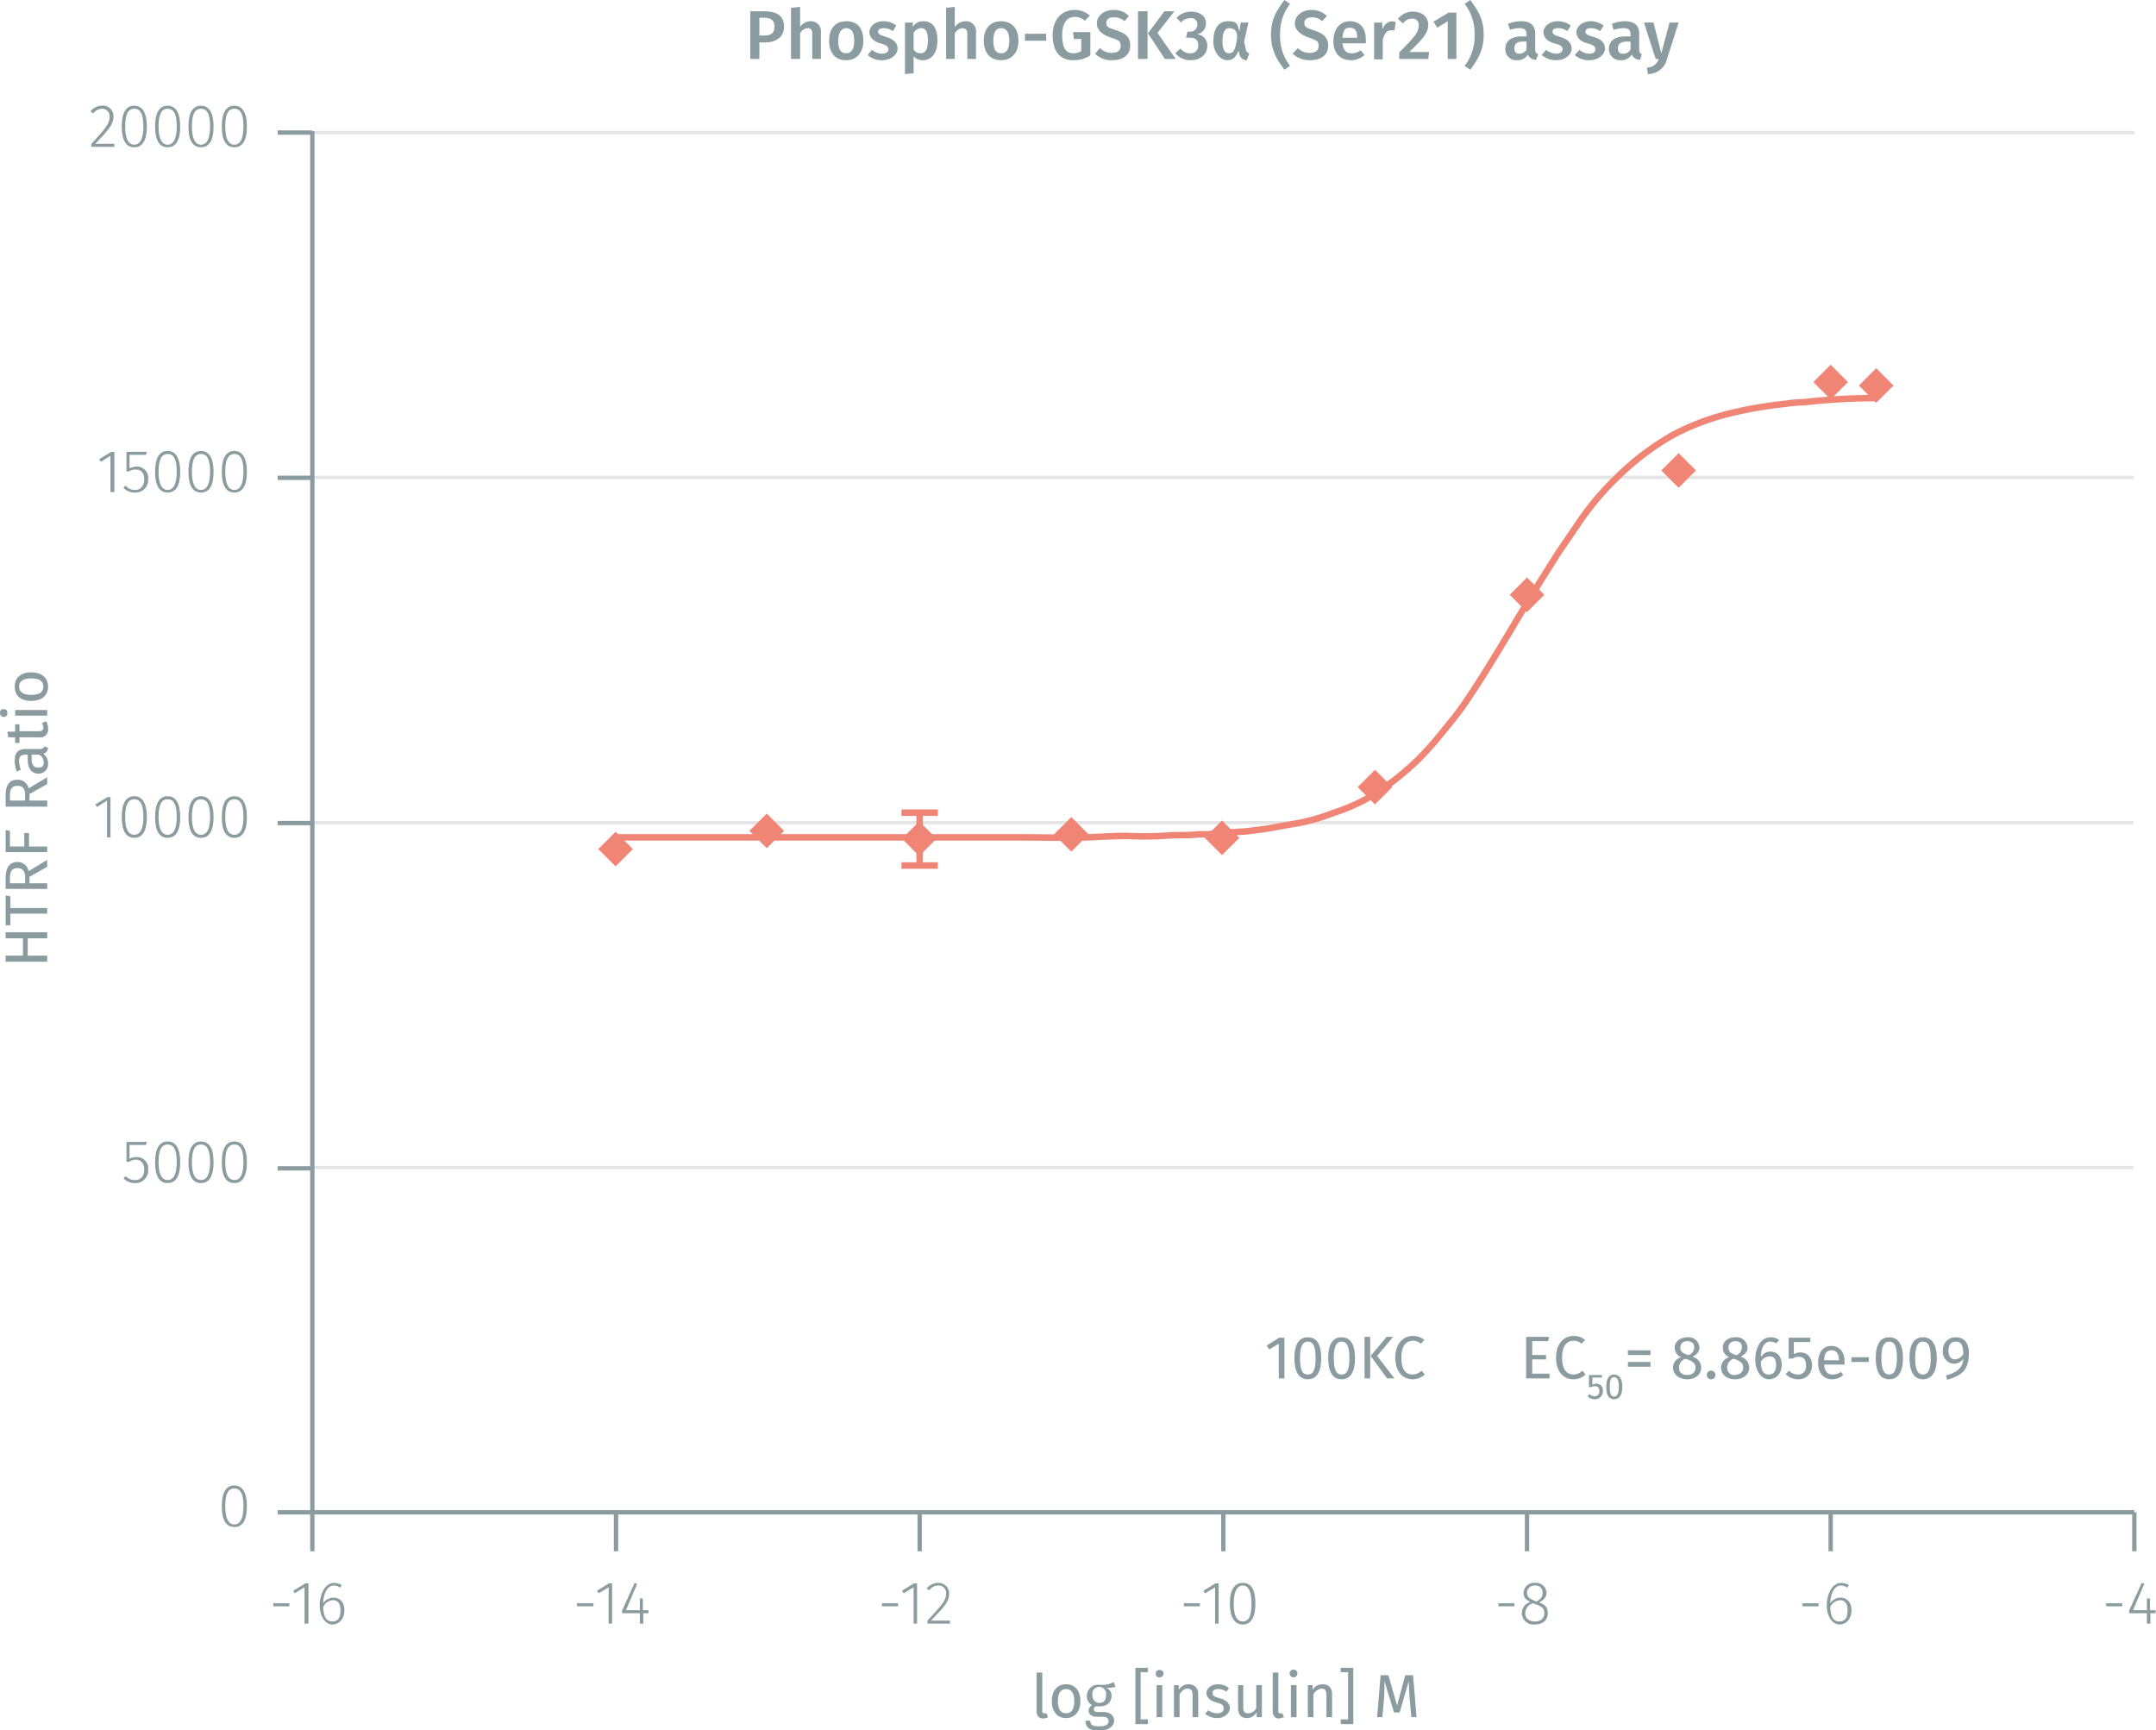 <svg xmlns="http://www.w3.org/2000/svg" xmlns:xlink="http://www.w3.org/1999/xlink" viewBox="0 0 497.7 399.4"><defs><symbol id="_5-red-diamond" data-name="5-red-diamond" viewBox="0 0 8 8"><polyline points="4 0 8 4 4 8 0 4" fill="#f08576"/></symbol></defs><title>assay-validation_gsk3-alpha-phospho-s21-3</title><line x1="71.8" y1="269.5" x2="492.5" y2="269.5" fill="none" stroke="#e5e5e5" stroke-miterlimit="10" stroke-width="0.75"/><line x1="71.8" y1="110.2" x2="492.5" y2="110.2" fill="none" stroke="#e5e5e5" stroke-miterlimit="10" stroke-width="0.75"/><line x1="71.8" y1="189.9" x2="492.5" y2="189.9" fill="none" stroke="#e5e5e5" stroke-miterlimit="10" stroke-width="0.75"/><line x1="72.2" y1="30.6" x2="492.8" y2="30.6" fill="none" stroke="#e5e5e5" stroke-miterlimit="10" stroke-width="0.75"/><g style="isolation:isolate"><path d="M182.5,5.3c0,2.5-1.9,3.7-4.4,3.7h-1.3v3.8h-2.1V1.8H178C180.8,1.8,182.5,2.9,182.5,5.3Zm-2.2,0c0-1.4-.9-2-2.3-2h-1.2V7.4H178C179.4,7.4,180.3,6.9,180.3,5.3Z" transform="translate(-1.5 0.8)" fill="#8b9ca0"/><path d="M191,6.7v6.1h-2V7c0-1-.4-1.3-1.1-1.3a2.1,2.1,0,0,0-1.7,1.2v5.9h-2.1V1l2.1-.2V5.4a2.9,2.9,0,0,1,2.4-1.3A2.3,2.3,0,0,1,191,6.7Z" transform="translate(-1.5 0.8)" fill="#8b9ca0"/><path d="M200.8,8.6c0,2.7-1.5,4.5-4,4.5s-3.9-1.7-3.9-4.5,1.4-4.5,4-4.5S200.8,5.8,200.8,8.6Zm-5.8,0c0,2,.6,2.9,1.8,2.9s1.9-.9,1.9-2.9-.7-2.9-1.8-2.9S195,6.6,195,8.6Z" transform="translate(-1.5 0.8)" fill="#8b9ca0"/><path d="M208.4,5.1l-.8,1.3a3.5,3.5,0,0,0-2.1-.7c-.8,0-1.3.3-1.3.8s.4.8,1.8,1.2,2.7,1.2,2.7,2.7-1.6,2.7-3.6,2.7a4.7,4.7,0,0,1-3.3-1.2l1-1.2a3.6,3.6,0,0,0,2.3.9c.9,0,1.5-.4,1.5-1s-.4-1-1.9-1.4-2.5-1.4-2.5-2.6,1.2-2.5,3.2-2.5A4.9,4.9,0,0,1,208.4,5.1Z" transform="translate(-1.5 0.8)" fill="#8b9ca0"/><path d="M217.9,8.6c0,2.6-1.2,4.5-3.4,4.5a2.7,2.7,0,0,1-2.1-.9v3.9l-2,.2V4.4h1.8v1a2.8,2.8,0,0,1,2.4-1.3C217,4.1,217.9,5.9,217.9,8.6Zm-2.2,0c0-2.1-.5-2.9-1.6-2.9a2.2,2.2,0,0,0-1.7,1.1v3.8a1.8,1.8,0,0,0,1.6.9C215.1,11.5,215.7,10.6,215.7,8.6Z" transform="translate(-1.5 0.8)" fill="#8b9ca0"/><path d="M226.8,6.7v6.1h-2V7c0-1-.5-1.3-1.1-1.3a2.4,2.4,0,0,0-1.8,1.2v5.9h-2V1l2-.2V5.4a3.3,3.3,0,0,1,2.5-1.3A2.3,2.3,0,0,1,226.8,6.7Z" transform="translate(-1.5 0.8)" fill="#8b9ca0"/><path d="M236.6,8.6c0,2.7-1.5,4.5-4,4.5s-4-1.7-4-4.5,1.5-4.5,4-4.5S236.6,5.8,236.6,8.6Zm-5.8,0c0,2,.6,2.9,1.8,2.9s1.9-.9,1.9-2.9-.7-2.9-1.9-2.9S230.8,6.6,230.8,8.6Z" transform="translate(-1.5 0.8)" fill="#8b9ca0"/><path d="M243,7V8.6h-4.9V7Z" transform="translate(-1.5 0.8)" fill="#8b9ca0"/><path d="M253.1,2.8,251.9,4a3.2,3.2,0,0,0-2.3-.9c-1.6,0-2.9,1.2-2.9,4.2s.9,4.2,2.6,4.2a3.7,3.7,0,0,0,1.8-.5V8.2h-1.7l-.2-1.6h4V12a7.1,7.1,0,0,1-3.9,1.1c-3.1,0-4.8-2-4.8-5.8s2.3-5.8,5-5.8A5.3,5.3,0,0,1,253.1,2.8Z" transform="translate(-1.5 0.8)" fill="#8b9ca0"/><path d="M262.1,2.9l-1,1.2a3.5,3.5,0,0,0-2.5-.9c-1,0-1.7.4-1.7,1.3s.4,1.1,2.3,1.7,3.2,1.4,3.2,3.5-1.5,3.4-4.2,3.4a5.3,5.3,0,0,1-3.9-1.5l1.1-1.3a3.9,3.9,0,0,0,2.8,1.1c1.2,0,2-.5,2-1.6s-.4-1.3-2.2-1.9-3.3-1.6-3.3-3.3,1.6-3.1,3.8-3.1A4.7,4.7,0,0,1,262.1,2.9Z" transform="translate(-1.5 0.8)" fill="#8b9ca0"/><path d="M264.2,12.8V1.8h2.2v11Zm8.7,0h-2.5l-3.9-5.9,3.8-5.1h2.3l-3.9,5Z" transform="translate(-1.5 0.8)" fill="#8b9ca0"/><path d="M279.9,4.6a2.5,2.5,0,0,1-2.1,2.5,2.6,2.6,0,0,1,2.4,2.7c0,1.8-1.4,3.3-3.9,3.3a4.6,4.6,0,0,1-3.5-1.6l1.2-1.1a2.8,2.8,0,0,0,2.2,1.1,1.7,1.7,0,0,0,1.9-1.8c0-1.3-.7-1.8-1.9-1.8h-.9l.3-1.4h.6a1.6,1.6,0,0,0,1.7-1.6,1.4,1.4,0,0,0-1.6-1.5,3,3,0,0,0-2.2,1l-1-1.1a4.5,4.5,0,0,1,3.4-1.4C278.7,1.9,279.9,3.1,279.9,4.6Z" transform="translate(-1.5 0.8)" fill="#8b9ca0"/><path d="M287.6,6.5l.3-2.1h1.8l-1,4.4.4,1.8a1.1,1.1,0,0,0,.8.9l-.6,1.6a1.7,1.7,0,0,1-1.7-1.5l-.2-.7c-.5,1.3-1.2,2.2-2.6,2.2s-3.2-1.5-3.2-4.4,1.2-4.6,3.4-4.6S287.2,4.9,287.6,6.5Zm-3.9,2.2c0,2,.6,2.8,1.5,2.8s1.4-.5,1.8-3-.9-2.8-1.8-2.8S283.7,6.7,283.7,8.7Z" transform="translate(-1.5 0.8)" fill="#8b9ca0"/><path d="M297,7.2a11.1,11.1,0,0,0,2.3,7.2l-1.3.9c-1.6-2.2-3.1-4.3-3.1-8.1s1.5-5.8,3.1-8l1.3.9A11,11,0,0,0,297,7.2Z" transform="translate(-1.5 0.8)" fill="#8b9ca0"/><path d="M307.8,2.9l-1.1,1.2a3.2,3.2,0,0,0-2.4-.9c-1,0-1.7.4-1.7,1.3s.4,1.1,2.2,1.7,3.3,1.4,3.3,3.5-1.5,3.4-4.2,3.4a5.8,5.8,0,0,1-4-1.5l1.2-1.3a3.8,3.8,0,0,0,2.8,1.1c1.2,0,2-.5,2-1.6s-.5-1.3-2.2-1.9-3.3-1.6-3.3-3.3,1.6-3.1,3.8-3.1A4.9,4.9,0,0,1,307.8,2.9Z" transform="translate(-1.5 0.8)" fill="#8b9ca0"/><path d="M316.8,9.2h-5.4c.2,1.8,1,2.3,2.1,2.3a3.3,3.3,0,0,0,2.1-.7l.9,1.1a4.8,4.8,0,0,1-3.1,1.2c-2.7,0-4.1-1.8-4.1-4.4s1.4-4.6,3.8-4.6,3.7,1.6,3.7,4.3Zm-2-1.4c0-1.4-.5-2.2-1.7-2.2s-1.5.6-1.7,2.3h3.4Z" transform="translate(-1.5 0.8)" fill="#8b9ca0"/><path d="M323.7,4.3l-.3,1.9h-.8c-1,0-1.5.8-1.9,2.2v4.5h-2V4.4h1.8l.2,1.6a2.4,2.4,0,0,1,2.2-1.9Z" transform="translate(-1.5 0.8)" fill="#8b9ca0"/><path d="M331.2,4.9c0,1.8-1.1,3.2-4.4,6.3h4.6l-.2,1.6h-6.7V11.3c3.7-3.7,4.5-4.7,4.5-6.2a1.4,1.4,0,0,0-1.5-1.6,2.5,2.5,0,0,0-2.1,1.1l-1.2-1a4.1,4.1,0,0,1,3.5-1.7C329.9,1.9,331.2,3.2,331.2,4.9Z" transform="translate(-1.5 0.8)" fill="#8b9ca0"/><path d="M335.7,12.8V4.1l-2.4,1.5-.9-1.4,3.5-2.1h1.8V12.8Z" transform="translate(-1.5 0.8)" fill="#8b9ca0"/><path d="M344,7.2c0,3.8-1.5,5.9-3.1,8.1l-1.3-.9a11.1,11.1,0,0,0,2.3-7.2A11,11,0,0,0,339.6.1l1.3-.9C342.5,1.4,344,3.4,344,7.2Z" transform="translate(-1.5 0.8)" fill="#8b9ca0"/><path d="M356.6,11.7l-.5,1.3a2,2,0,0,1-1.9-1.2,2.8,2.8,0,0,1-2.5,1.3,2.5,2.5,0,0,1-2.7-2.6c0-1.9,1.4-2.9,3.8-2.9h1.1V7.2c0-1.1-.5-1.5-1.6-1.5a6.4,6.4,0,0,0-2.2.4l-.5-1.4a8.5,8.5,0,0,1,3.1-.6c2.2,0,3.2,1.1,3.2,2.9v3.6C355.9,11.3,356.1,11.5,356.6,11.7Zm-2.7-1.1V8.8H353c-1.3,0-1.9.5-1.9,1.5s.4,1.3,1.2,1.3A1.9,1.9,0,0,0,353.9,10.6Z" transform="translate(-1.5 0.8)" fill="#8b9ca0"/><path d="M364.1,5.1l-.8,1.3a3.5,3.5,0,0,0-2.1-.7c-.9,0-1.3.3-1.3.8s.3.8,1.7,1.2,2.7,1.2,2.7,2.7-1.6,2.7-3.5,2.7a5,5,0,0,1-3.4-1.2l1-1.2a4.1,4.1,0,0,0,2.3.9c.9,0,1.5-.4,1.5-1s-.3-1-1.9-1.4-2.5-1.4-2.5-2.6,1.3-2.5,3.3-2.5A4.9,4.9,0,0,1,364.1,5.1Z" transform="translate(-1.5 0.8)" fill="#8b9ca0"/><path d="M371.7,5.1l-.8,1.3a3.5,3.5,0,0,0-2.1-.7c-.9,0-1.3.3-1.3.8s.3.8,1.8,1.2,2.7,1.2,2.7,2.7-1.7,2.7-3.6,2.7a5,5,0,0,1-3.4-1.2l1.1-1.2a3.6,3.6,0,0,0,2.2.9c1,0,1.5-.4,1.5-1s-.3-1-1.9-1.4-2.5-1.4-2.5-2.6,1.3-2.5,3.3-2.5A4.9,4.9,0,0,1,371.7,5.1Z" transform="translate(-1.5 0.8)" fill="#8b9ca0"/><path d="M380.5,11.7l-.4,1.3a2,2,0,0,1-1.9-1.2,2.9,2.9,0,0,1-2.5,1.3,2.6,2.6,0,0,1-2.8-2.6c0-1.9,1.4-2.9,3.9-2.9h1.1V7.2c0-1.1-.5-1.5-1.6-1.5a7.4,7.4,0,0,0-2.3.4l-.4-1.4a8.4,8.4,0,0,1,3-.6c2.3,0,3.3,1.1,3.3,2.9v3.6C379.9,11.3,380.1,11.5,380.5,11.7Zm-2.6-1.1V8.8H377c-1.3,0-2,.5-2,1.5s.4,1.3,1.2,1.3A1.9,1.9,0,0,0,377.9,10.6Z" transform="translate(-1.5 0.8)" fill="#8b9ca0"/><path d="M381.9,16.3l-.2-1.5a2.8,2.8,0,0,0,2.7-2h-.7L381,4.4h2.2l1.8,7.1,1.9-7.1H389l-2.7,8.5A4.5,4.5,0,0,1,381.9,16.3Z" transform="translate(-1.5 0.8)" fill="#8b9ca0"/></g><line x1="72.1" y1="349.1" x2="492.7" y2="349.1" fill="none" stroke="#8b9ca0" stroke-miterlimit="10"/><line x1="72.1" y1="349.1" x2="72.1" y2="358.1" fill="none" stroke="#8b9ca0" stroke-miterlimit="10"/><g style="isolation:isolate"><path d="M68.3,369.3v.7H64.6v-.7Z" transform="translate(-1.5 0.8)" fill="#8b9ca0"/><path d="M71.8,374v-8.4L69.5,367l-.3-.6,2.8-1.7h.7V374Z" transform="translate(-1.5 0.8)" fill="#8b9ca0"/><path d="M81,370.9c0,2-1.2,3.3-2.8,3.3s-2.9-1.9-2.9-4.4,1.2-5.2,3.3-5.2a3.5,3.5,0,0,1,1.8.5l-.4.6a2.4,2.4,0,0,0-1.4-.5c-1.5,0-2.4,1.7-2.5,4.1a2.9,2.9,0,0,1,2.4-1.3C79.8,368,81,368.9,81,370.9Zm-.9,0c0-1.6-.7-2.3-1.7-2.3a2.6,2.6,0,0,0-2.3,1.6c.1,2,.6,3.3,2.1,3.3S80.1,372.4,80.1,370.9Z" transform="translate(-1.5 0.8)" fill="#8b9ca0"/></g><line x1="142.2" y1="349.1" x2="142.2" y2="358.1" fill="none" stroke="#8b9ca0" stroke-miterlimit="10"/><g style="isolation:isolate"><path d="M138.5,369.3v.7h-3.8v-.7Z" transform="translate(-1.5 0.8)" fill="#8b9ca0"/><path d="M142,374v-8.4l-2.3,1.4-.4-.6,2.8-1.7h.7V374Z" transform="translate(-1.5 0.8)" fill="#8b9ca0"/><path d="M150,371.6V374h-.8v-2.4h-4.1V371l2.9-6.4.6.2-2.6,6.1h3.2v-2.7h.7v2.7h1.3v.7Z" transform="translate(-1.5 0.8)" fill="#8b9ca0"/></g><line x1="212.3" y1="349.1" x2="212.3" y2="358.1" fill="none" stroke="#8b9ca0" stroke-miterlimit="10"/><g style="isolation:isolate"><path d="M208.8,369.3v.7h-3.7v-.7Z" transform="translate(-1.5 0.8)" fill="#8b9ca0"/><path d="M212.4,374v-8.4l-2.3,1.4-.4-.6,2.8-1.7h.7V374Z" transform="translate(-1.5 0.8)" fill="#8b9ca0"/><path d="M220.6,367c0,1.9-1,3-4.2,6.3h4.4v.7h-5.2v-.7c3.4-3.7,4.3-4.6,4.3-6.3a1.7,1.7,0,0,0-1.8-1.8,2.6,2.6,0,0,0-2.1,1.1l-.6-.4a3.4,3.4,0,0,1,2.7-1.3A2.4,2.4,0,0,1,220.6,367Z" transform="translate(-1.5 0.8)" fill="#8b9ca0"/></g><line x1="282.4" y1="349.1" x2="282.4" y2="358.1" fill="none" stroke="#8b9ca0" stroke-miterlimit="10"/><g style="isolation:isolate"><path d="M278.5,369.3v.7h-3.7v-.7Z" transform="translate(-1.5 0.8)" fill="#8b9ca0"/><path d="M282,374v-8.4l-2.3,1.4-.4-.6,2.8-1.7h.7V374Z" transform="translate(-1.5 0.8)" fill="#8b9ca0"/><path d="M291.3,369.4c0,3.1-1,4.8-2.9,4.8s-3-1.7-3-4.8,1-4.8,3-4.8S291.3,366.2,291.3,369.4Zm-5,0c0,2.8.7,4.1,2.1,4.1s2-1.3,2-4.1-.7-4.2-2-4.2S286.3,366.5,286.3,369.4Z" transform="translate(-1.5 0.8)" fill="#8b9ca0"/></g><line x1="352.5" y1="349.1" x2="352.5" y2="358.1" fill="none" stroke="#8b9ca0" stroke-miterlimit="10"/><g style="isolation:isolate"><path d="M351.1,369.3v.7h-3.7v-.7Z" transform="translate(-1.5 0.8)" fill="#8b9ca0"/><path d="M358.8,371.6c0,1.6-1.2,2.6-3,2.6a2.7,2.7,0,0,1-3-2.6,2.7,2.7,0,0,1,2-2.6c-1.1-.5-1.6-1.1-1.6-2.1a2.4,2.4,0,0,1,2.6-2.3,2.4,2.4,0,0,1,2.7,2.3c0,1-.6,1.6-1.7,2.2C358.2,369.6,358.8,370.3,358.8,371.6Zm-.8,0c0-1.1-.6-1.6-2.1-2.1l-.5-.2a2.4,2.4,0,0,0-1.8,2.3c0,1.2.9,1.9,2.2,1.9S358,372.8,358,371.6Zm-2.3-2.9.5.2c1-.6,1.4-1.1,1.4-2a1.6,1.6,0,0,0-1.8-1.7,1.7,1.7,0,0,0-1.8,1.7C354,367.8,354.5,368.2,355.7,368.7Z" transform="translate(-1.5 0.8)" fill="#8b9ca0"/></g><line x1="422.6" y1="349.1" x2="422.6" y2="358.1" fill="none" stroke="#8b9ca0" stroke-miterlimit="10"/><g style="isolation:isolate"><path d="M421.3,369.3v.7h-3.7v-.7Z" transform="translate(-1.5 0.8)" fill="#8b9ca0"/><path d="M428.9,370.9c0,2-1.2,3.3-2.8,3.3s-2.9-1.9-2.9-4.4,1.2-5.2,3.3-5.2a3.5,3.5,0,0,1,1.8.5l-.4.6a2.4,2.4,0,0,0-1.4-.5c-1.5,0-2.4,1.7-2.5,4.1a2.9,2.9,0,0,1,2.4-1.3C427.7,368,428.9,368.9,428.9,370.9Zm-.9,0c0-1.6-.7-2.3-1.7-2.3a2.6,2.6,0,0,0-2.3,1.6c.1,2,.6,3.3,2.1,3.3S428,372.4,428,370.9Z" transform="translate(-1.5 0.8)" fill="#8b9ca0"/></g><line x1="492.7" y1="349.1" x2="492.7" y2="358.1" fill="none" stroke="#8b9ca0" stroke-miterlimit="10"/><g style="isolation:isolate"><path d="M491.4,369.3v.7h-3.7v-.7Z" transform="translate(-1.5 0.8)" fill="#8b9ca0"/><path d="M497.9,371.6V374h-.8v-2.4H493V371l2.9-6.4.6.2-2.6,6.1h3.2v-2.7h.7v2.7h1.3v.7Z" transform="translate(-1.5 0.8)" fill="#8b9ca0"/></g><line x1="72.1" y1="349.1" x2="72.1" y2="30.3" fill="none" stroke="#8b9ca0" stroke-miterlimit="10"/><line x1="72.1" y1="349.1" x2="64.1" y2="349.1" fill="none" stroke="#8b9ca0" stroke-miterlimit="10"/><g style="isolation:isolate"><path d="M58.5,346.9c0,3.2-1,4.8-2.9,4.8s-2.9-1.6-2.9-4.8,1-4.8,2.9-4.8S58.5,343.8,58.5,346.9Zm-5,0c0,2.9.8,4.2,2.1,4.2s2.1-1.3,2.1-4.2-.7-4.1-2.1-4.1S53.5,344,53.5,346.9Z" transform="translate(-1.5 0.8)" fill="#8b9ca0"/></g><line x1="72.1" y1="269.7" x2="64.1" y2="269.7" fill="none" stroke="#8b9ca0" stroke-miterlimit="10"/><g style="isolation:isolate"><path d="M31.4,263.5v3.2a2.9,2.9,0,0,1,1.6-.4,2.6,2.6,0,0,1,2.7,2.9,2.9,2.9,0,0,1-3,3.1,3.5,3.5,0,0,1-2.7-1.1l.5-.5a2.9,2.9,0,0,0,2.2.9c1.3,0,2.1-.9,2.1-2.4s-.8-2.3-1.9-2.3a2.8,2.8,0,0,0-1.6.5h-.6v-4.6h4.7l-.2.7Z" transform="translate(-1.5 0.8)" fill="#8b9ca0"/><path d="M43.1,267.5c0,3.2-1,4.8-2.9,4.8s-2.9-1.6-2.9-4.8,1-4.8,2.9-4.8S43.1,264.3,43.1,267.5Zm-5,0c0,2.9.8,4.1,2.1,4.1s2.1-1.2,2.1-4.1-.7-4.1-2.1-4.1S38.1,264.6,38.1,267.5Z" transform="translate(-1.5 0.8)" fill="#8b9ca0"/><path d="M50.8,267.5c0,3.2-1,4.8-2.9,4.8s-2.9-1.6-2.9-4.8,1-4.8,2.9-4.8S50.8,264.3,50.8,267.5Zm-5,0c0,2.9.8,4.1,2.1,4.1s2.1-1.2,2.1-4.1-.7-4.1-2.1-4.1S45.8,264.6,45.8,267.5Z" transform="translate(-1.5 0.8)" fill="#8b9ca0"/><path d="M58.5,267.5c0,3.2-1,4.8-2.9,4.8s-2.9-1.6-2.9-4.8,1-4.8,2.9-4.8S58.5,264.3,58.5,267.5Zm-5,0c0,2.9.8,4.1,2.1,4.1s2.1-1.2,2.1-4.1-.7-4.1-2.1-4.1S53.5,264.6,53.5,267.5Z" transform="translate(-1.5 0.8)" fill="#8b9ca0"/></g><line x1="72.1" y1="190" x2="64.1" y2="190" fill="none" stroke="#8b9ca0" stroke-miterlimit="10"/><g style="isolation:isolate"><path d="M26.2,192.5V184l-2.3,1.5-.4-.6,2.8-1.7H27v9.3Z" transform="translate(-1.5 0.8)" fill="#8b9ca0"/><path d="M35.4,187.8c0,3.2-1,4.8-2.9,4.8s-2.9-1.6-2.9-4.8,1-4.8,2.9-4.8S35.4,184.7,35.4,187.8Zm-5,0c0,2.9.8,4.1,2.1,4.1s2.1-1.2,2.1-4.1-.7-4.1-2.1-4.1S30.4,184.9,30.4,187.8Z" transform="translate(-1.5 0.8)" fill="#8b9ca0"/><path d="M43.1,187.8c0,3.2-1,4.8-2.9,4.8s-2.9-1.6-2.9-4.8,1-4.8,2.9-4.8S43.1,184.7,43.1,187.8Zm-5,0c0,2.9.8,4.1,2.1,4.1s2.1-1.2,2.1-4.1-.7-4.1-2.1-4.1S38.1,184.9,38.1,187.8Z" transform="translate(-1.5 0.8)" fill="#8b9ca0"/><path d="M50.8,187.8c0,3.2-1,4.8-2.9,4.8S45,191,45,187.8s1-4.8,2.9-4.8S50.8,184.7,50.8,187.8Zm-5,0c0,2.9.8,4.1,2.1,4.1s2.1-1.2,2.1-4.1-.7-4.1-2.1-4.1S45.8,184.9,45.8,187.8Z" transform="translate(-1.5 0.8)" fill="#8b9ca0"/><path d="M58.5,187.8c0,3.2-1,4.8-2.9,4.8s-2.9-1.6-2.9-4.8,1-4.8,2.9-4.8S58.5,184.7,58.5,187.8Zm-5,0c0,2.9.8,4.1,2.1,4.1s2.1-1.2,2.1-4.1-.7-4.1-2.1-4.1S53.5,184.9,53.5,187.8Z" transform="translate(-1.5 0.8)" fill="#8b9ca0"/></g><line x1="72.1" y1="110.3" x2="64.1" y2="110.3" fill="none" stroke="#8b9ca0" stroke-miterlimit="10"/><g style="isolation:isolate"><path d="M27,112.8v-8.4l-2.2,1.4-.4-.6,2.8-1.7h.7v9.3Z" transform="translate(-1.5 0.8)" fill="#8b9ca0"/><path d="M31.4,104.2v3.1a4.2,4.2,0,0,1,1.6-.4,2.6,2.6,0,0,1,2.7,2.9,2.9,2.9,0,0,1-3,3.1,3.5,3.5,0,0,1-2.7-1.1l.5-.5a2.7,2.7,0,0,0,2.2,1c1.3,0,2.1-1,2.1-2.5s-.8-2.2-1.9-2.2a2.7,2.7,0,0,0-1.6.4h-.6v-4.5h4.7l-.2.7Z" transform="translate(-1.5 0.8)" fill="#8b9ca0"/><path d="M43.1,108.1c0,3.2-1,4.8-2.9,4.8s-2.9-1.6-2.9-4.8,1-4.8,2.9-4.8S43.1,105,43.1,108.1Zm-5,0c0,2.9.8,4.2,2.1,4.2s2.1-1.3,2.1-4.2-.7-4.1-2.1-4.1S38.1,105.3,38.1,108.1Z" transform="translate(-1.5 0.8)" fill="#8b9ca0"/><path d="M50.8,108.1c0,3.2-1,4.8-2.9,4.8s-2.9-1.6-2.9-4.8,1-4.8,2.9-4.8S50.8,105,50.8,108.1Zm-5,0c0,2.9.8,4.2,2.1,4.2S50,111,50,108.1s-.7-4.1-2.1-4.1S45.8,105.3,45.8,108.1Z" transform="translate(-1.5 0.8)" fill="#8b9ca0"/><path d="M58.5,108.1c0,3.2-1,4.8-2.9,4.8s-2.9-1.6-2.9-4.8,1-4.8,2.9-4.8S58.5,105,58.5,108.1Zm-5,0c0,2.9.8,4.2,2.1,4.2s2.1-1.3,2.1-4.2S57,104,55.6,104,53.5,105.3,53.5,108.1Z" transform="translate(-1.5 0.8)" fill="#8b9ca0"/></g><line x1="72.1" y1="30.6" x2="64.1" y2="30.6" fill="none" stroke="#8b9ca0" stroke-miterlimit="10"/><g style="isolation:isolate"><path d="M27.7,26.1c0,1.8-1.1,3-4.2,6.3h4.4v.7H22.6v-.7c3.4-3.7,4.2-4.7,4.2-6.3a1.7,1.7,0,0,0-1.7-1.8A2.6,2.6,0,0,0,23,25.4l-.6-.5a3.4,3.4,0,0,1,2.7-1.3A2.4,2.4,0,0,1,27.7,26.1Z" transform="translate(-1.5 0.8)" fill="#8b9ca0"/><path d="M35.4,28.4c0,3.2-1,4.8-2.9,4.8s-2.9-1.6-2.9-4.8,1-4.8,2.9-4.8S35.4,25.3,35.4,28.4Zm-5,0c0,2.9.8,4.2,2.1,4.2s2.1-1.3,2.1-4.2-.7-4.1-2.1-4.1S30.4,25.5,30.4,28.4Z" transform="translate(-1.5 0.8)" fill="#8b9ca0"/><path d="M43.1,28.4c0,3.2-1,4.8-2.9,4.8s-2.9-1.6-2.9-4.8,1-4.8,2.9-4.8S43.1,25.3,43.1,28.4Zm-5,0c0,2.9.8,4.2,2.1,4.2s2.1-1.3,2.1-4.2-.7-4.1-2.1-4.1S38.1,25.5,38.1,28.4Z" transform="translate(-1.5 0.8)" fill="#8b9ca0"/><path d="M50.8,28.4c0,3.2-1,4.8-2.9,4.8S45,31.6,45,28.4s1-4.8,2.9-4.8S50.8,25.3,50.8,28.4Zm-5,0c0,2.9.8,4.2,2.1,4.2S50,31.3,50,28.4s-.7-4.1-2.1-4.1S45.8,25.5,45.8,28.4Z" transform="translate(-1.5 0.8)" fill="#8b9ca0"/><path d="M58.5,28.4c0,3.2-1,4.8-2.9,4.8s-2.9-1.6-2.9-4.8,1-4.8,2.9-4.8S58.5,25.3,58.5,28.4Zm-5,0c0,2.9.8,4.2,2.1,4.2s2.1-1.3,2.1-4.2-.7-4.1-2.1-4.1S53.5,25.5,53.5,28.4Z" transform="translate(-1.5 0.8)" fill="#8b9ca0"/></g><line x1="212.3" y1="187.6" x2="212.3" y2="199.8" fill="none" stroke="#f08576" stroke-miterlimit="10" stroke-width="1.5"/><line x1="208.1" y1="187.6" x2="216.5" y2="187.6" fill="none" stroke="#f08576" stroke-miterlimit="10" stroke-width="1.5"/><line x1="208.1" y1="199.8" x2="216.5" y2="199.8" fill="none" stroke="#f08576" stroke-miterlimit="10" stroke-width="1.5"/><path d="M434.6,91.1a146.6,146.6,0,0,0-16.2.9c-1.3.1-2.6.1-3.9.3l-4.1.5c-2.6.4-5.2.8-7.7,1.4a57.3,57.3,0,0,0-15,5.4,61.7,61.7,0,0,0-12.3,9.2,66.5,66.5,0,0,0-10,11.9l-4.3,6.3-4.4,7c-5.8,9.3-11.1,18.9-17.3,27.9-1.5,2.2-3.2,4.2-4.9,6.3a75.7,75.7,0,0,1-5.3,6,60,60,0,0,1-12.8,9.7,45.5,45.5,0,0,1-7.2,3,48.3,48.3,0,0,1-7.4,2.2l-7.9,1.4-3.8.5c-1.3.2-2.6.2-4,.3l-4,.3-1.7.2h-2.3c-2.5.3-4.9.1-7.4.3a75.1,75.1,0,0,1-8.2.1c-2.7-.1-5.2.1-7.9.2-5.7.3-11.4.1-17.1.1H143.8" transform="translate(-1.5 0.8)" fill="none" stroke="#f08576" stroke-miterlimit="10" stroke-width="1.5"/><g style="isolation:isolate"><path d="M296.7,317.4v-8l-2.2,1.3-.6-.9,2.9-1.8H298v9.4Z" transform="translate(-1.5 0.8)" fill="#8b9ca0"/><path d="M306.5,312.7c0,3.1-1,4.9-3.1,4.9s-3.1-1.8-3.1-4.9,1-4.8,3.1-4.8S306.5,309.6,306.5,312.7Zm-4.9,0c0,2.8.6,3.8,1.8,3.8s1.8-1,1.8-3.8-.6-3.8-1.8-3.8S301.6,310,301.6,312.7Z" transform="translate(-1.5 0.8)" fill="#8b9ca0"/><path d="M314.3,312.7c0,3.1-1,4.9-3.1,4.9s-3.1-1.8-3.1-4.9,1-4.8,3.1-4.8S314.3,309.6,314.3,312.7Zm-4.9,0c0,2.8.6,3.8,1.8,3.8s1.8-1,1.8-3.8-.6-3.8-1.8-3.8S309.4,310,309.4,312.7Z" transform="translate(-1.5 0.8)" fill="#8b9ca0"/><path d="M316.5,317.4v-9.6h1.3v9.6Zm6.9,0h-1.7l-3.8-5.2,3.7-4.4h1.5l-3.7,4.4Z" transform="translate(-1.5 0.8)" fill="#8b9ca0"/><path d="M330.3,308.5l-.8.9a2.7,2.7,0,0,0-1.8-.7c-1.5,0-2.7,1-2.7,3.9s1.1,3.9,2.6,3.9a3.4,3.4,0,0,0,2.1-.9l.7.9a4.3,4.3,0,0,1-2.8,1.1c-2.3,0-4-1.8-4-5s1.8-5,4-5A4,4,0,0,1,330.3,308.5Z" transform="translate(-1.5 0.8)" fill="#8b9ca0"/></g><g style="isolation:isolate"><path d="M355.2,308.8V312h3.2v1h-3.2v3.3h4v1.1h-5.4v-9.6h5.3l-.2,1Z" transform="translate(-1.5 0.8)" fill="#8b9ca0"/><path d="M367.4,308.5l-.8.9a2.6,2.6,0,0,0-1.8-.7c-1.5,0-2.7,1-2.7,3.9s1.2,3.9,2.7,3.9a3.1,3.1,0,0,0,2-.9l.7.9a4,4,0,0,1-2.8,1.1c-2.3,0-4-1.8-4-5s1.8-5,4-5A4,4,0,0,1,367.4,308.5Z" transform="translate(-1.5 0.8)" fill="#8b9ca0"/></g><g style="isolation:isolate"><path d="M369.1,317.2v1.6l.8-.2a1.5,1.5,0,0,1,1.6,1.7,1.8,1.8,0,0,1-1.9,1.9,2.2,2.2,0,0,1-1.6-.7l.4-.5a1.5,1.5,0,0,0,1.2.5c.7,0,1.1-.4,1.1-1.2s-.4-1.1-1-1.1a1.2,1.2,0,0,0-.8.2h-.6v-2.8h3v.6Z" transform="translate(-1.5 0.8)" fill="#8b9ca0"/><path d="M376,319.3c0,1.8-.6,2.9-1.9,2.9s-1.8-1.1-1.8-2.9.6-2.8,1.8-2.8S376,317.5,376,319.3Zm-2.9,0c0,1.6.3,2.3,1,2.3s1.1-.7,1.1-2.3-.4-2.2-1.1-2.2S373.1,317.7,373.1,319.3Z" transform="translate(-1.5 0.8)" fill="#8b9ca0"/></g><g style="isolation:isolate"><path d="M382.5,310.9V312h-5.2v-1.1Zm0,2.7v1.1h-5.2v-1.1Z" transform="translate(-1.5 0.8)" fill="#8b9ca0"/><path d="M394.2,314.9c0,1.6-1.3,2.7-3.2,2.7s-3.3-1.1-3.3-2.7a2.5,2.5,0,0,1,1.9-2.4,2.3,2.3,0,0,1-1.5-2.2c0-1.6,1.5-2.4,2.9-2.4a2.5,2.5,0,0,1,2.8,2.4c0,.9-.5,1.5-1.6,2.1A2.6,2.6,0,0,1,394.2,314.9Zm-1.3,0c0-1-.6-1.4-2.1-2h-.3a2.1,2.1,0,0,0-1.4,2.1c0,1,.7,1.6,1.9,1.6S392.9,315.9,392.9,314.9Zm-3.5-4.6c0,1,.7,1.3,1.7,1.7h.3a2,2,0,0,0,1.2-1.8c0-.9-.6-1.4-1.6-1.4S389.4,309.4,389.4,310.3Z" transform="translate(-1.5 0.8)" fill="#8b9ca0"/><path d="M397.5,316.6a1,1,0,0,1-1,1,1,1,0,0,1,0-2A1,1,0,0,1,397.5,316.6Z" transform="translate(-1.5 0.8)" fill="#8b9ca0"/><path d="M405.3,314.9c0,1.6-1.4,2.7-3.3,2.7s-3.2-1.1-3.2-2.7a2.5,2.5,0,0,1,1.9-2.4,2.3,2.3,0,0,1-1.5-2.2c0-1.6,1.4-2.4,2.9-2.4a2.5,2.5,0,0,1,2.8,2.4c0,.9-.5,1.5-1.6,2.1A2.6,2.6,0,0,1,405.3,314.9Zm-1.4,0c0-1-.5-1.4-2-2h-.4a2.2,2.2,0,0,0-1.3,2.1,1.6,1.6,0,0,0,1.8,1.6C403.2,316.5,403.9,315.9,403.9,314.9Zm-3.4-4.6c0,1,.6,1.3,1.7,1.7h.2a1.9,1.9,0,0,0,1.2-1.8c0-.9-.5-1.4-1.5-1.4S400.5,309.4,400.5,310.3Z" transform="translate(-1.5 0.8)" fill="#8b9ca0"/><path d="M412.8,314.2c0,2.1-1.3,3.4-3,3.4s-3.1-1.9-3.1-4.6,1.3-5.1,3.5-5.1a3.4,3.4,0,0,1,2,.6l-.6.8a3.3,3.3,0,0,0-1.4-.4c-1.4,0-2.2,1.4-2.2,3.6a2.5,2.5,0,0,1,2.2-1.3C411.6,311.2,412.8,312.2,412.8,314.2Zm-1.3.1c0-1.5-.6-2-1.5-2a2.5,2.5,0,0,0-2,1.2c0,2.1.6,3,1.8,3S411.5,315.6,411.5,314.3Z" transform="translate(-1.5 0.8)" fill="#8b9ca0"/><path d="M415.6,309v2.8a2.8,2.8,0,0,1,1.5-.4c1.6,0,2.7,1.1,2.7,3a3.1,3.1,0,0,1-3.3,3.2,4,4,0,0,1-2.8-1.2l.8-.8a2.7,2.7,0,0,0,2,.9,1.8,1.8,0,0,0,1.9-2.1c0-1.5-.7-2-1.7-2a2,2,0,0,0-1.3.4h-1V308h5v1Z" transform="translate(-1.5 0.8)" fill="#8b9ca0"/><path d="M427.3,314.2h-4.7c.1,1.7.9,2.3,1.9,2.3a3.6,3.6,0,0,0,2-.6l.5.7a3.8,3.8,0,0,1-2.6,1c-2,0-3.2-1.5-3.2-3.8s1.1-3.9,3-3.9,3.1,1.3,3.1,3.6Zm-1.3-1.1c0-1.4-.6-2.2-1.7-2.2s-1.7.7-1.7,2.3H426Z" transform="translate(-1.5 0.8)" fill="#8b9ca0"/><path d="M432.9,312.5v1.1h-4v-1.1Z" transform="translate(-1.5 0.8)" fill="#8b9ca0"/><path d="M440.8,312.7c0,3.1-1.1,4.9-3.2,4.9s-3.1-1.8-3.1-4.9,1-4.8,3.1-4.8S440.8,309.6,440.8,312.7Zm-5,0c0,2.8.7,3.8,1.8,3.8s1.8-1,1.8-3.8-.6-3.8-1.8-3.8S435.8,310,435.8,312.7Z" transform="translate(-1.5 0.8)" fill="#8b9ca0"/><path d="M448.6,312.7c0,3.1-1.1,4.9-3.2,4.9s-3.1-1.8-3.1-4.9,1-4.8,3.1-4.8S448.6,309.6,448.6,312.7Zm-5,0c0,2.8.7,3.8,1.8,3.8s1.8-1,1.8-3.8-.6-3.8-1.8-3.8S443.6,310,443.6,312.7Z" transform="translate(-1.5 0.8)" fill="#8b9ca0"/><path d="M456,311.5c0,3.9-1.5,5.2-5,6.2l-.3-1c2.4-.6,3.9-1.7,4-3.8a2.6,2.6,0,0,1-2.1,1.1,2.7,2.7,0,0,1-2.6-3,2.9,2.9,0,0,1,3-3.1C455,307.9,456,309.3,456,311.5Zm-1.3.3c0-2.1-.5-2.9-1.7-2.9s-1.7.8-1.7,2.1.6,2,1.5,2A2.4,2.4,0,0,0,454.7,311.8Z" transform="translate(-1.5 0.8)" fill="#8b9ca0"/></g><g style="isolation:isolate"><path d="M242.6,394.7h.5l.3.9a2.3,2.3,0,0,1-1.1.3c-.9,0-1.5-.6-1.5-1.7v-8.9h1.3v9C242.1,394.5,242.2,394.7,242.6,394.7Z" transform="translate(-1.5 0.8)" fill="#8b9ca0"/><path d="M250.9,391.9c0,2.3-1.2,3.9-3.3,3.9s-3.3-1.6-3.3-3.9,1.2-3.9,3.3-3.9S250.9,389.5,250.9,391.9Zm-5.2,0c0,1.9.7,2.8,1.9,2.8s1.9-.9,1.9-2.8-.7-2.8-1.9-2.8S245.7,390,245.7,391.9Z" transform="translate(-1.5 0.8)" fill="#8b9ca0"/><path d="M256.8,388.8a1.9,1.9,0,0,1,1.3,1.8c0,1.5-1,2.5-2.8,2.5h-.9a.8.8,0,0,0-.4.7c0,.3.2.6,1,.6h1.2c1.5,0,2.5.8,2.5,2s-1.2,2.3-3.5,2.3-3.1-.8-3.1-2.3h1.1c0,.9.4,1.3,2,1.3s2.2-.4,2.2-1.2-.6-1-1.5-1h-1.2c-1.3,0-1.9-.7-1.9-1.4a1.6,1.6,0,0,1,.8-1.3,2.2,2.2,0,0,1-1.2-2.1,2.6,2.6,0,0,1,2.8-2.6,5.9,5.9,0,0,0,3.4-.6l.4,1.1A6.9,6.9,0,0,1,256.8,388.8Zm-3.1,1.8a1.6,1.6,0,0,0,1.6,1.7c1,0,1.5-.6,1.5-1.7a1.6,1.6,0,1,0-3.1,0Z" transform="translate(-1.5 0.8)" fill="#8b9ca0"/><path d="M264.8,385.2v10.9h1.7v1.1h-2.9v-13h2.9v1Z" transform="translate(-1.5 0.8)" fill="#8b9ca0"/><path d="M270.1,385.5a.9.9,0,0,1-.9.9.8.8,0,0,1-.9-.9c0-.5.3-.8.9-.8A.8.8,0,0,1,270.1,385.5Zm-1.6,10.1v-7.4h1.3v7.4Z" transform="translate(-1.5 0.8)" fill="#8b9ca0"/><path d="M278.1,390.3v5.3h-1.3v-5.1c0-1.1-.4-1.5-1.2-1.5s-1.3.6-1.8,1.3v5.3h-1.3v-7.4h1.1v1.1A2.6,2.6,0,0,1,276,388,2.1,2.1,0,0,1,278.1,390.3Z" transform="translate(-1.5 0.8)" fill="#8b9ca0"/><path d="M285.2,388.9l-.6.8a3.3,3.3,0,0,0-1.9-.6c-.8,0-1.3.3-1.3.9s.4.9,1.6,1.2,2.4,1,2.4,2.3-1.4,2.3-2.9,2.3a4.2,4.2,0,0,1-2.8-1l.7-.8a3.8,3.8,0,0,0,2.1.7c.9,0,1.5-.4,1.5-1.1s-.3-1-1.7-1.4-2.3-1.1-2.3-2.2,1.2-2,2.7-2A3.7,3.7,0,0,1,285.2,388.9Z" transform="translate(-1.5 0.8)" fill="#8b9ca0"/><path d="M291.6,395.6v-1.2a2.5,2.5,0,0,1-2.3,1.4c-1.3,0-2-.9-2-2.3v-5.3h1.2v5.2c0,1,.4,1.3,1.2,1.3a2.1,2.1,0,0,0,1.8-1.2v-5.3h1.3v7.4Z" transform="translate(-1.5 0.8)" fill="#8b9ca0"/><path d="M297,394.7h.5l.4.9-1.1.3c-1,0-1.5-.6-1.5-1.7v-8.9h1.3v9C296.6,394.5,296.7,394.7,297,394.7Z" transform="translate(-1.5 0.8)" fill="#8b9ca0"/><path d="M301,385.5a.9.9,0,0,1-1.8,0,.9.9,0,0,1,1.8,0Zm-1.5,10.1v-7.4h1.3v7.4Z" transform="translate(-1.5 0.8)" fill="#8b9ca0"/><path d="M309,390.3v5.3h-1.3v-5.1c0-1.1-.4-1.5-1.1-1.5a2.5,2.5,0,0,0-1.9,1.3v5.3h-1.3v-7.4h1.1v1.1a2.6,2.6,0,0,1,2.3-1.3C308.3,388,309,388.9,309,390.3Z" transform="translate(-1.5 0.8)" fill="#8b9ca0"/><path d="M311,397.2v-1.1h1.7V385.2H311v-1h2.9v13Z" transform="translate(-1.5 0.8)" fill="#8b9ca0"/><path d="M327.3,395.6l-.4-4.4c-.1-1.5-.2-3.1-.2-3.9l-2.1,7.2h-1.3l-2.2-7.2c0,1.1,0,2.6-.1,4l-.4,4.3h-1.2l.8-9.7H322l2,7,1.9-7h1.8l.8,9.7Z" transform="translate(-1.5 0.8)" fill="#8b9ca0"/></g><g style="isolation:isolate"><path d="M7.9,219.8h4.5v1.4H2.8v-1.4h4v-4h-4v-1.4h9.6v1.4H7.9Z" transform="translate(-1.5 0.8)" fill="#8b9ca0"/><path d="M3.9,208.8h8.5v1.3H3.9v2.7H2.8v-6.9l1.1.2Z" transform="translate(-1.5 0.8)" fill="#8b9ca0"/><path d="M8.3,203.1h4.1v1.3H2.8v-2.5c0-2.4.9-3.7,2.7-3.7a2.5,2.5,0,0,1,2.6,2.1l4.3-2.6v1.6l-4.1,2.3Zm-2.8-3.5c-1.2,0-1.7.7-1.7,2.3v1.2H7.3v-1.4C7.3,200.4,6.8,199.6,5.5,199.6Z" transform="translate(-1.5 0.8)" fill="#8b9ca0"/><path d="M3.8,194.6H7.1v-3.1H8.2v3.1h4.2v1.3H2.8v-5.1l1,.2Z" transform="translate(-1.5 0.8)" fill="#8b9ca0"/><path d="M8.3,184h4.1v1.4H2.8v-2.6q0-3.6,2.7-3.6a2.5,2.5,0,0,1,2.6,2l4.3-2.6v1.6l-4.1,2.3Zm-2.8-3.4c-1.2,0-1.7.7-1.7,2.2V184H7.3v-1.3C7.3,181.3,6.8,180.6,5.5,180.6Z" transform="translate(-1.5 0.8)" fill="#8b9ca0"/><path d="M11.7,171.5l.9.3a1.5,1.5,0,0,1-1.1,1.4,2.8,2.8,0,0,1,1.1,2.2,2.2,2.2,0,0,1-2.2,2.4c-1.6,0-2.5-1.2-2.5-3.3v-1.1H7.4c-1.1,0-1.5.5-1.5,1.6a8.1,8.1,0,0,0,.4,1.9l-.9.4a6.3,6.3,0,0,1-.5-2.6c0-1.8.9-2.6,2.4-2.6h3.4A.9.9,0,0,0,11.7,171.5Zm-1.2,1.9H8.8v1c0,1.3.5,2,1.5,2s1.3-.4,1.3-1.3A2,2,0,0,0,10.5,173.4Z" transform="translate(-1.5 0.8)" fill="#8b9ca0"/><path d="M12.6,167.4a1.8,1.8,0,0,1-2.1,2H6v1.3H5v-1.3H3.4l-.2-1.3H5v-1.7H6v1.6h4.4c.8,0,1.1-.2,1.1-.9a2.2,2.2,0,0,0-.3-1l.9-.4A2.8,2.8,0,0,1,12.6,167.4Z" transform="translate(-1.5 0.8)" fill="#8b9ca0"/><path d="M2.4,162.9c.5,0,.8.3.8.9a.8.8,0,0,1-.8.9.9.9,0,0,1-.9-.9A.8.8,0,0,1,2.4,162.9Zm10,1.5H5v-1.3h7.4Z" transform="translate(-1.5 0.8)" fill="#8b9ca0"/><path d="M8.7,154.4c2.3,0,3.9,1.2,3.9,3.3S11.1,161,8.7,161s-3.8-1.2-3.8-3.3S6.4,154.4,8.7,154.4Zm0,5.2c1.9,0,2.8-.6,2.8-1.9s-.9-1.9-2.8-1.9-2.8.7-2.8,1.9S6.8,159.6,8.7,159.6Z" transform="translate(-1.5 0.8)" fill="#8b9ca0"/></g><use width="8" height="8" transform="translate(138.1 192)" xlink:href="#_5-red-diamond"/><use width="8" height="8" transform="translate(173 187.8)" xlink:href="#_5-red-diamond"/><use width="8" height="8" transform="translate(208.2 189.6)" xlink:href="#_5-red-diamond"/><use width="8" height="8" transform="translate(243.3 188.6)" xlink:href="#_5-red-diamond"/><use width="8" height="8" transform="translate(278.1 189.4)" xlink:href="#_5-red-diamond"/><use width="8" height="8" transform="translate(313.4 177.7)" xlink:href="#_5-red-diamond"/><use width="8" height="8" transform="translate(348.5 133.3)" xlink:href="#_5-red-diamond"/><use width="8" height="8" transform="translate(383.5 104.6)" xlink:href="#_5-red-diamond"/><use width="8" height="8" transform="translate(418.6 84.2)" xlink:href="#_5-red-diamond"/><use width="8" height="8" transform="translate(429.1 85)" xlink:href="#_5-red-diamond"/></svg>